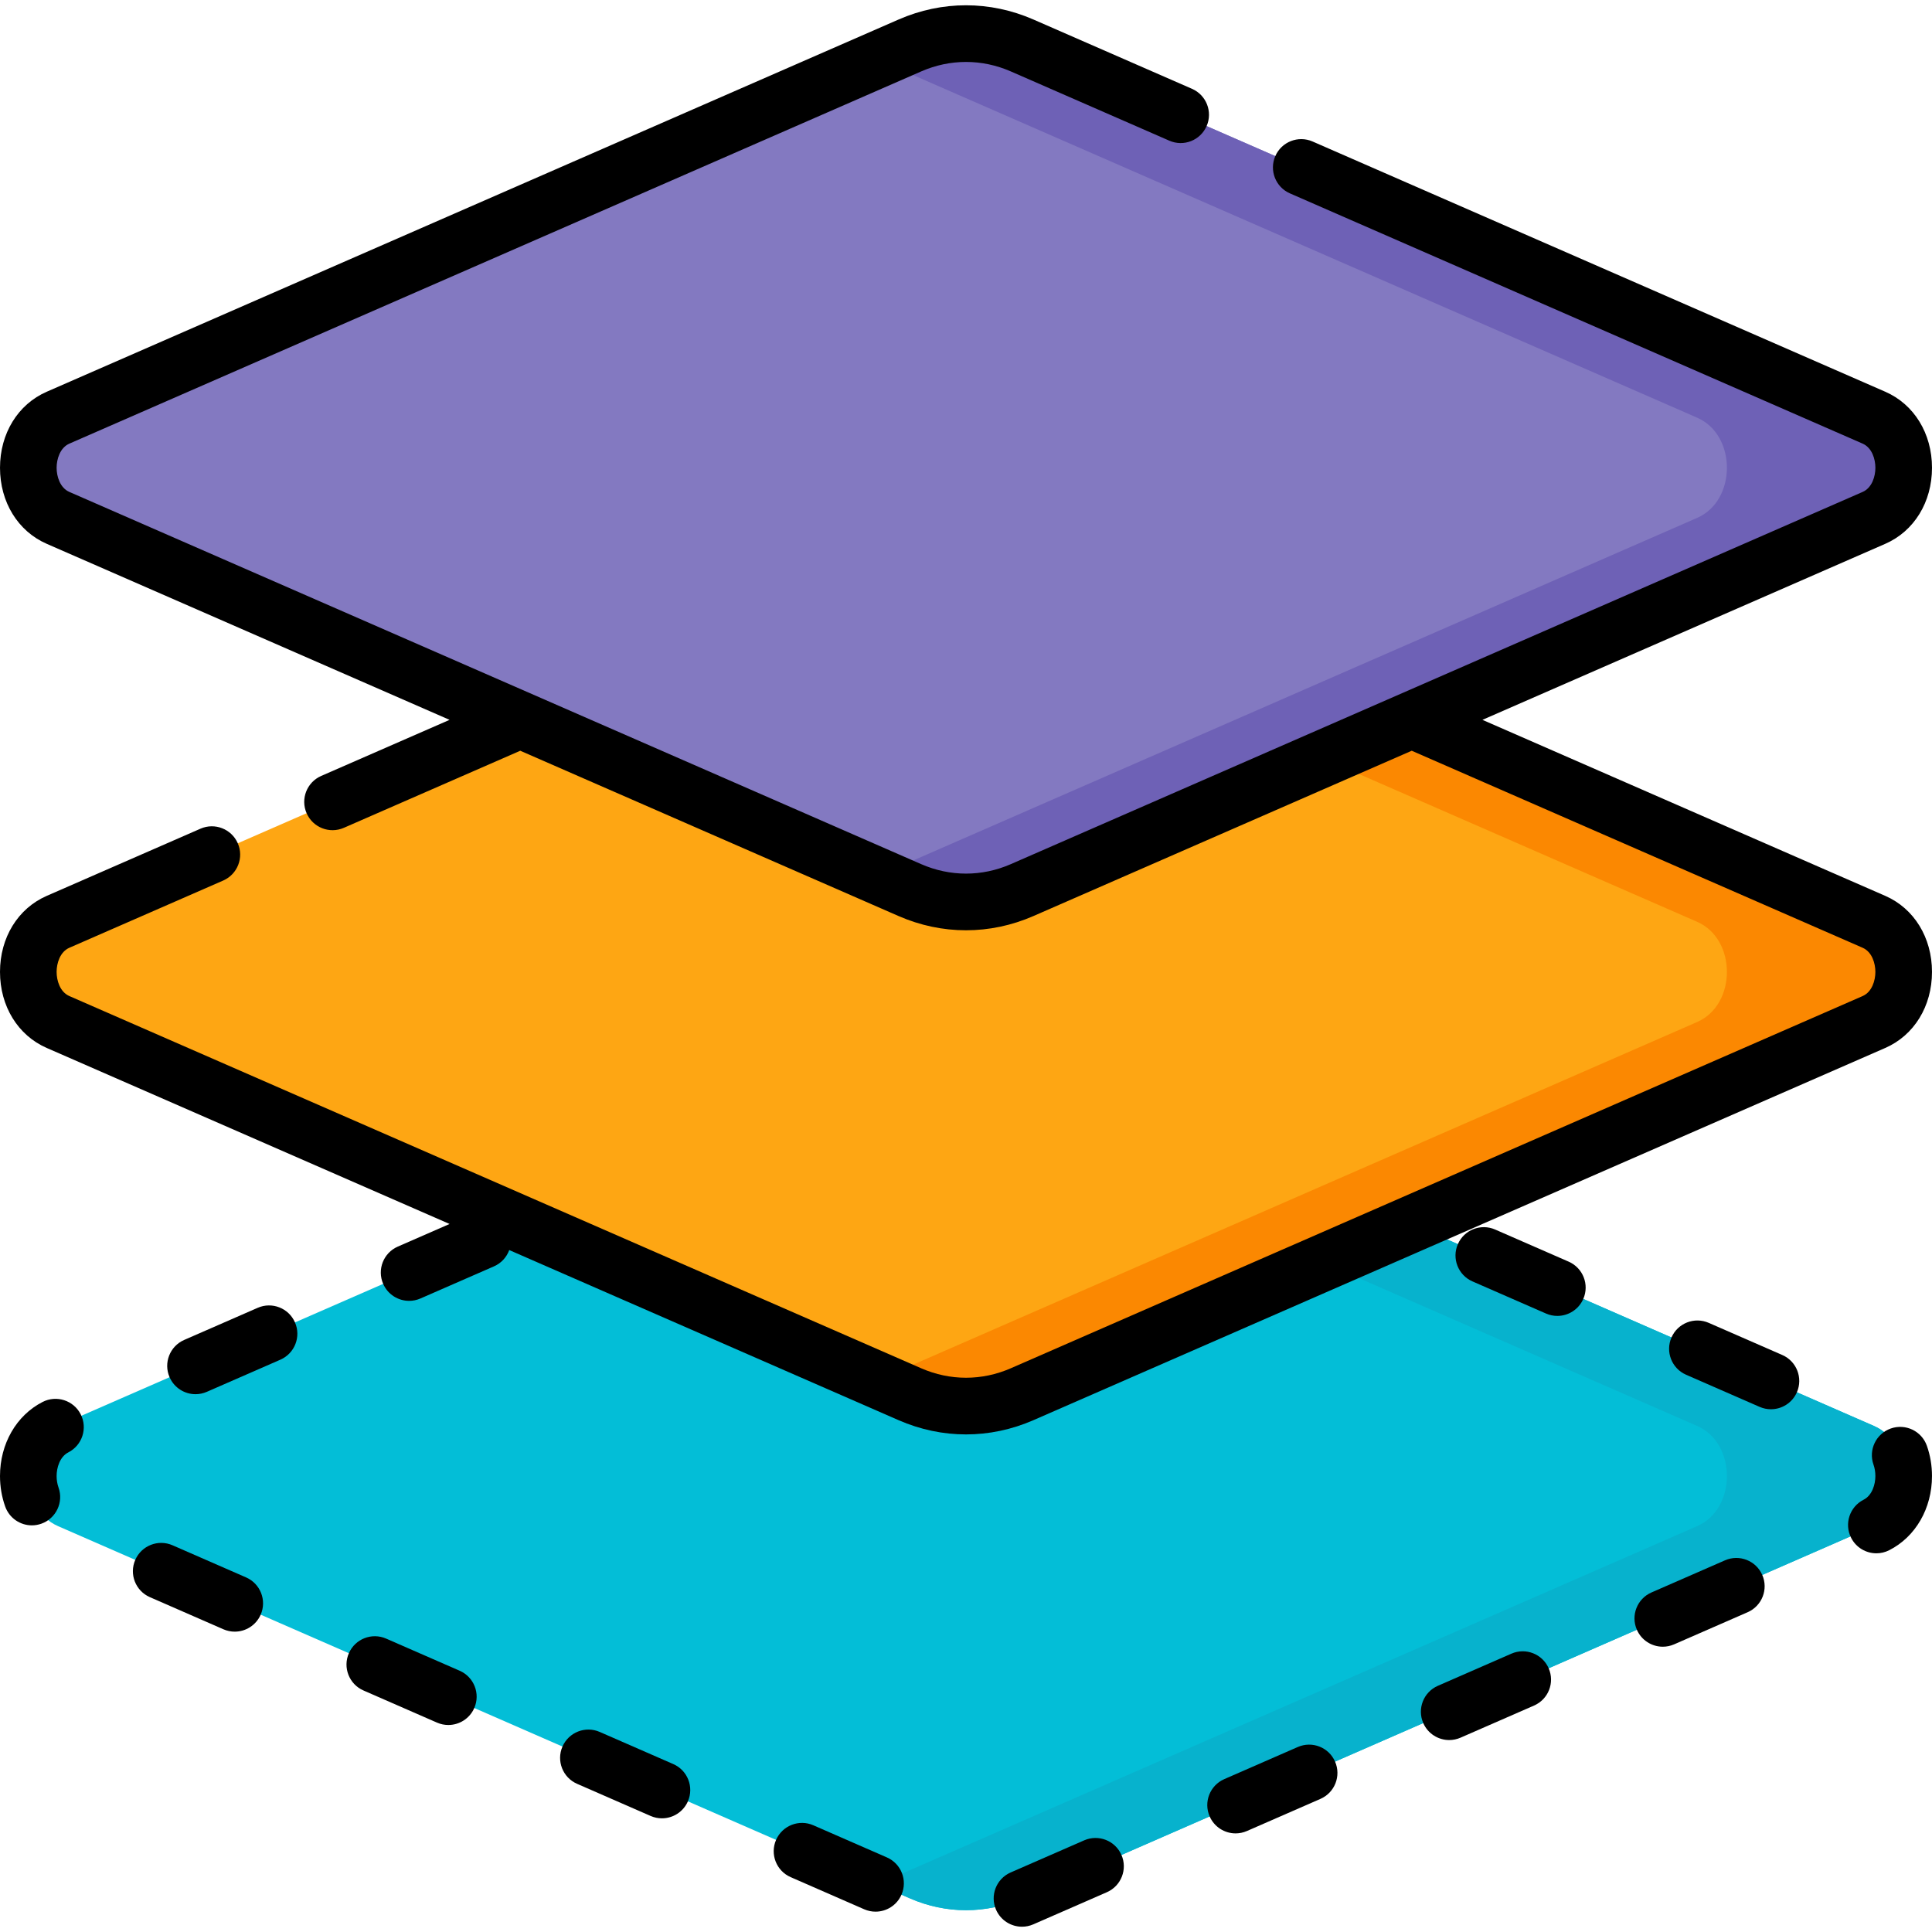 <svg id="Capa_1" enable-background="new 0 0 511.889 511.889" height="512" viewBox="0 0 511.889 511.889" width="512" xmlns="http://www.w3.org/2000/svg"><g><g><g><path d="m241.071 279.191-225.692 98.618c-10.505 4.59-10.505 21.955 0 26.546l225.692 98.618c9.591 4.191 20.156 4.191 29.747 0l225.692-98.618c10.505-4.59 10.505-21.955 0-26.546l-225.692-98.618c-9.592-4.191-20.156-4.191-29.747 0z" fill="#03bed7"/></g></g><g><g><path d="m496.506 404.351-225.69 98.624c-9.587 4.183-20.155 4.183-29.742 0l-8.546-3.733 217.144-94.892c10.508-4.583 10.508-21.957 0-26.54l-99.045-43.283-23.408-10.228 23.408-10.238 23.418 10.238h.01l122.452 53.51c10.507 4.586 10.507 21.959-.001 26.542z" fill="#07b2cd"/></g></g><g><g><path d="m241.071 145.62-225.692 98.618c-10.505 4.59-10.505 21.955 0 26.545l225.692 98.618c9.591 4.191 20.156 4.191 29.747 0l225.692-98.618c10.505-4.59 10.505-21.955 0-26.545l-225.692-98.618c-9.592-4.191-20.156-4.191-29.747 0z" fill="#fea613"/></g></g><g><g><path d="m496.506 270.781-122.452 53.52h-.01l-23.418 10.228-79.81 34.876c-9.587 4.183-20.155 4.183-29.742 0l-8.546-3.733 94.681-41.371h.01l23.408-10.238 99.045-43.283c10.508-4.584 10.508-21.956 0-26.54l-99.045-43.283-23.418-10.228 23.418-10.238 23.418 10.238 122.462 53.51c10.507 4.585 10.507 21.958-.001 26.542z" fill="#fb8801"/></g></g><g><g><path d="m241.071 12.05-225.692 98.617c-10.505 4.59-10.505 21.955 0 26.546l225.692 98.618c9.591 4.191 20.156 4.191 29.747 0l225.692-98.618c10.505-4.59 10.505-21.955 0-26.546l-225.692-98.617c-9.592-4.191-20.156-4.191-29.747 0z" fill="#8379c1"/></g></g><g><g><path d="m496.506 137.21-122.462 53.52-23.418 10.228-79.81 34.876c-9.587 4.183-20.155 4.183-29.742 0l-8.546-3.733 94.681-41.371 23.418-10.238 99.045-43.283c10.508-4.584 10.508-21.957 0-26.54l-217.145-94.891 8.546-3.733c9.587-4.183 20.155-4.183 29.742 0l225.69 98.624c10.509 4.584 10.509 21.958.001 26.541z" fill="#6e61b6"/></g></g><g><path d="m121.792 442.667-19.483-8.514c-3.795-1.66-8.217.073-9.875 3.87-1.659 3.795.074 8.217 3.87 9.875l19.483 8.514c.978.427 1.996.629 2.999.629 2.891 0 5.645-1.681 6.876-4.499 1.658-3.794-.074-8.216-3.87-9.875z"/><path d="m178.387 467.397-19.483-8.514c-3.795-1.659-8.216.073-9.875 3.87-1.659 3.795.074 8.217 3.87 9.875l19.483 8.514c.978.427 1.996.629 2.999.629 2.891 0 5.645-1.681 6.876-4.499 1.659-3.795-.074-8.216-3.87-9.875z"/><path d="m11.283 371.454c-6.96 3.562-11.283 11.083-11.283 19.628 0 2.792.463 5.509 1.376 8.077 1.093 3.072 3.982 4.988 7.066 4.988.834 0 1.683-.14 2.514-.436 3.902-1.388 5.941-5.677 4.553-9.58-.333-.936-.509-1.991-.509-3.05 0-2.159.816-5.098 3.117-6.276 3.688-1.887 5.146-6.406 3.259-10.094-1.887-3.687-6.408-5.144-10.093-3.257z"/><path d="m234.982 492.126-19.483-8.513c-3.796-1.659-8.217.074-9.875 3.87-1.659 3.795.074 8.217 3.87 9.875l19.483 8.513c.978.427 1.996.629 2.999.629 2.891 0 5.645-1.681 6.876-4.499 1.659-3.794-.074-8.216-3.87-9.875z"/><path d="m68.282 346.507-19.483 8.514c-3.796 1.659-5.528 6.08-3.87 9.875 1.231 2.818 3.986 4.499 6.876 4.499 1.002 0 2.022-.202 2.999-.629l19.483-8.514c3.796-1.659 5.528-6.08 3.87-9.875-1.658-3.796-6.081-5.529-9.875-3.87z"/><path d="m65.197 417.938-19.484-8.513c-3.795-1.658-8.217.074-9.875 3.87-1.659 3.796.074 8.217 3.87 9.875l19.484 8.513c.978.427 1.996.629 2.999.629 2.891 0 5.645-1.681 6.876-4.499 1.659-3.795-.074-8.217-3.87-9.875z"/><path d="m472.22 359.01-19.483-8.513c-3.796-1.659-8.217.074-9.875 3.87-1.659 3.795.074 8.217 3.87 9.875l19.483 8.513c.978.427 1.996.629 2.999.629 2.891 0 5.645-1.681 6.876-4.499 1.659-3.795-.074-8.217-3.87-9.875z"/><path d="m457.044 413.414-19.484 8.514c-3.796 1.659-5.528 6.08-3.87 9.875 1.231 2.818 3.986 4.499 6.876 4.499 1.002 0 2.021-.202 2.999-.629l19.484-8.514c3.796-1.659 5.528-6.08 3.87-9.875-1.658-3.797-6.081-5.529-9.875-3.87z"/><path d="m500.965 378.485c-3.906 1.378-5.956 5.662-4.578 9.568.328.93.501 1.977.501 3.028 0 2.165-.82 5.109-3.132 6.282-3.694 1.875-5.169 6.388-3.295 10.082 1.323 2.606 3.959 4.108 6.694 4.108 1.141 0 2.3-.261 3.388-.813 6.998-3.551 11.345-11.084 11.345-19.659 0-2.771-.456-5.468-1.356-8.019-1.377-3.906-5.664-5.954-9.567-4.577z"/><path d="m343.854 462.874-19.483 8.513c-3.795 1.659-5.528 6.08-3.87 9.875 1.231 2.818 3.986 4.499 6.876 4.499 1.002 0 2.021-.202 2.999-.629l19.483-8.513c3.795-1.659 5.528-6.08 3.87-9.875-1.658-3.797-6.08-5.531-9.875-3.87z"/><path d="m400.449 438.144-19.484 8.514c-3.796 1.659-5.528 6.08-3.87 9.875 1.231 2.818 3.986 4.499 6.876 4.499 1.002 0 2.021-.202 2.999-.629l19.484-8.514c3.796-1.659 5.528-6.08 3.87-9.875-1.658-3.797-6.082-5.53-9.875-3.87z"/><path d="m287.259 487.603-19.429 8.489c-.036.016-.07.03-.098.043-3.785 1.682-5.488 6.113-3.806 9.898 1.242 2.795 3.985 4.456 6.859 4.456.999 0 2.013-.201 2.985-.624.017-.007.034-.014.05-.021l19.444-8.496c3.796-1.659 5.528-6.08 3.87-9.875-1.658-3.796-6.079-5.53-9.875-3.87z"/><path d="m415.625 334.281-19.484-8.513c-3.795-1.658-8.217.074-9.875 3.87-1.659 3.796.074 8.217 3.87 9.875l19.484 8.513c.978.427 1.996.629 2.999.629 2.891 0 5.645-1.681 6.876-4.499 1.659-3.796-.074-8.217-3.87-9.875z"/><path d="m499.513 237.365-106.738-46.64 106.738-46.64c7.634-3.335 12.376-11.055 12.376-20.146 0-9.09-4.742-16.81-12.376-20.145l-151.742-66.305c-3.794-1.658-8.217.074-9.875 3.87s.074 8.217 3.87 9.875l151.742 66.306c2.496 1.091 3.382 4.129 3.382 6.4s-.886 5.31-3.382 6.4l-225.692 98.618c-7.655 3.345-16.086 3.345-23.741 0l-225.693-98.618c-2.496-1.091-3.382-4.129-3.382-6.4s.886-5.309 3.382-6.4l225.692-98.618c7.655-3.345 16.086-3.345 23.741 0l42.006 18.355c3.795 1.659 8.217-.074 9.875-3.87s-.074-8.217-3.87-9.875l-42.005-18.355c-11.527-5.037-24.226-5.037-35.753 0l-225.692 98.618c-7.634 3.335-12.376 11.055-12.376 20.145 0 9.091 4.742 16.81 12.376 20.146l106.738 46.64-34.01 14.861c-3.796 1.659-5.528 6.08-3.87 9.875 1.658 3.796 6.079 5.529 9.875 3.87l46.736-20.421 100.222 43.793c5.764 2.519 11.82 3.778 17.876 3.778s12.113-1.259 17.876-3.778l100.223-43.793 119.464 52.2c2.496 1.091 3.382 4.129 3.382 6.4s-.886 5.31-3.382 6.4l-225.692 98.617c-7.654 3.346-16.085 3.345-23.741 0l-225.691-98.617c-2.496-1.091-3.382-4.129-3.382-6.4s.886-5.31 3.382-6.4l40.75-17.806c3.796-1.658 5.528-6.08 3.87-9.875-1.659-3.796-6.081-5.529-9.875-3.87l-40.75 17.806c-7.635 3.335-12.377 11.054-12.377 20.145s4.742 16.81 12.376 20.146l106.738 46.64-13.72 5.995c-3.795 1.659-5.528 6.08-3.87 9.875 1.231 2.818 3.986 4.499 6.876 4.499 1.002 0 2.021-.202 2.999-.629l19.483-8.513c1.961-.857 3.365-2.454 4.042-4.318l103.143 45.069c5.765 2.519 11.82 3.778 17.877 3.778 6.056 0 12.113-1.26 17.876-3.778l225.692-98.617c7.634-3.335 12.376-11.055 12.376-20.146s-4.742-16.811-12.375-20.147z"/></g></g></svg>